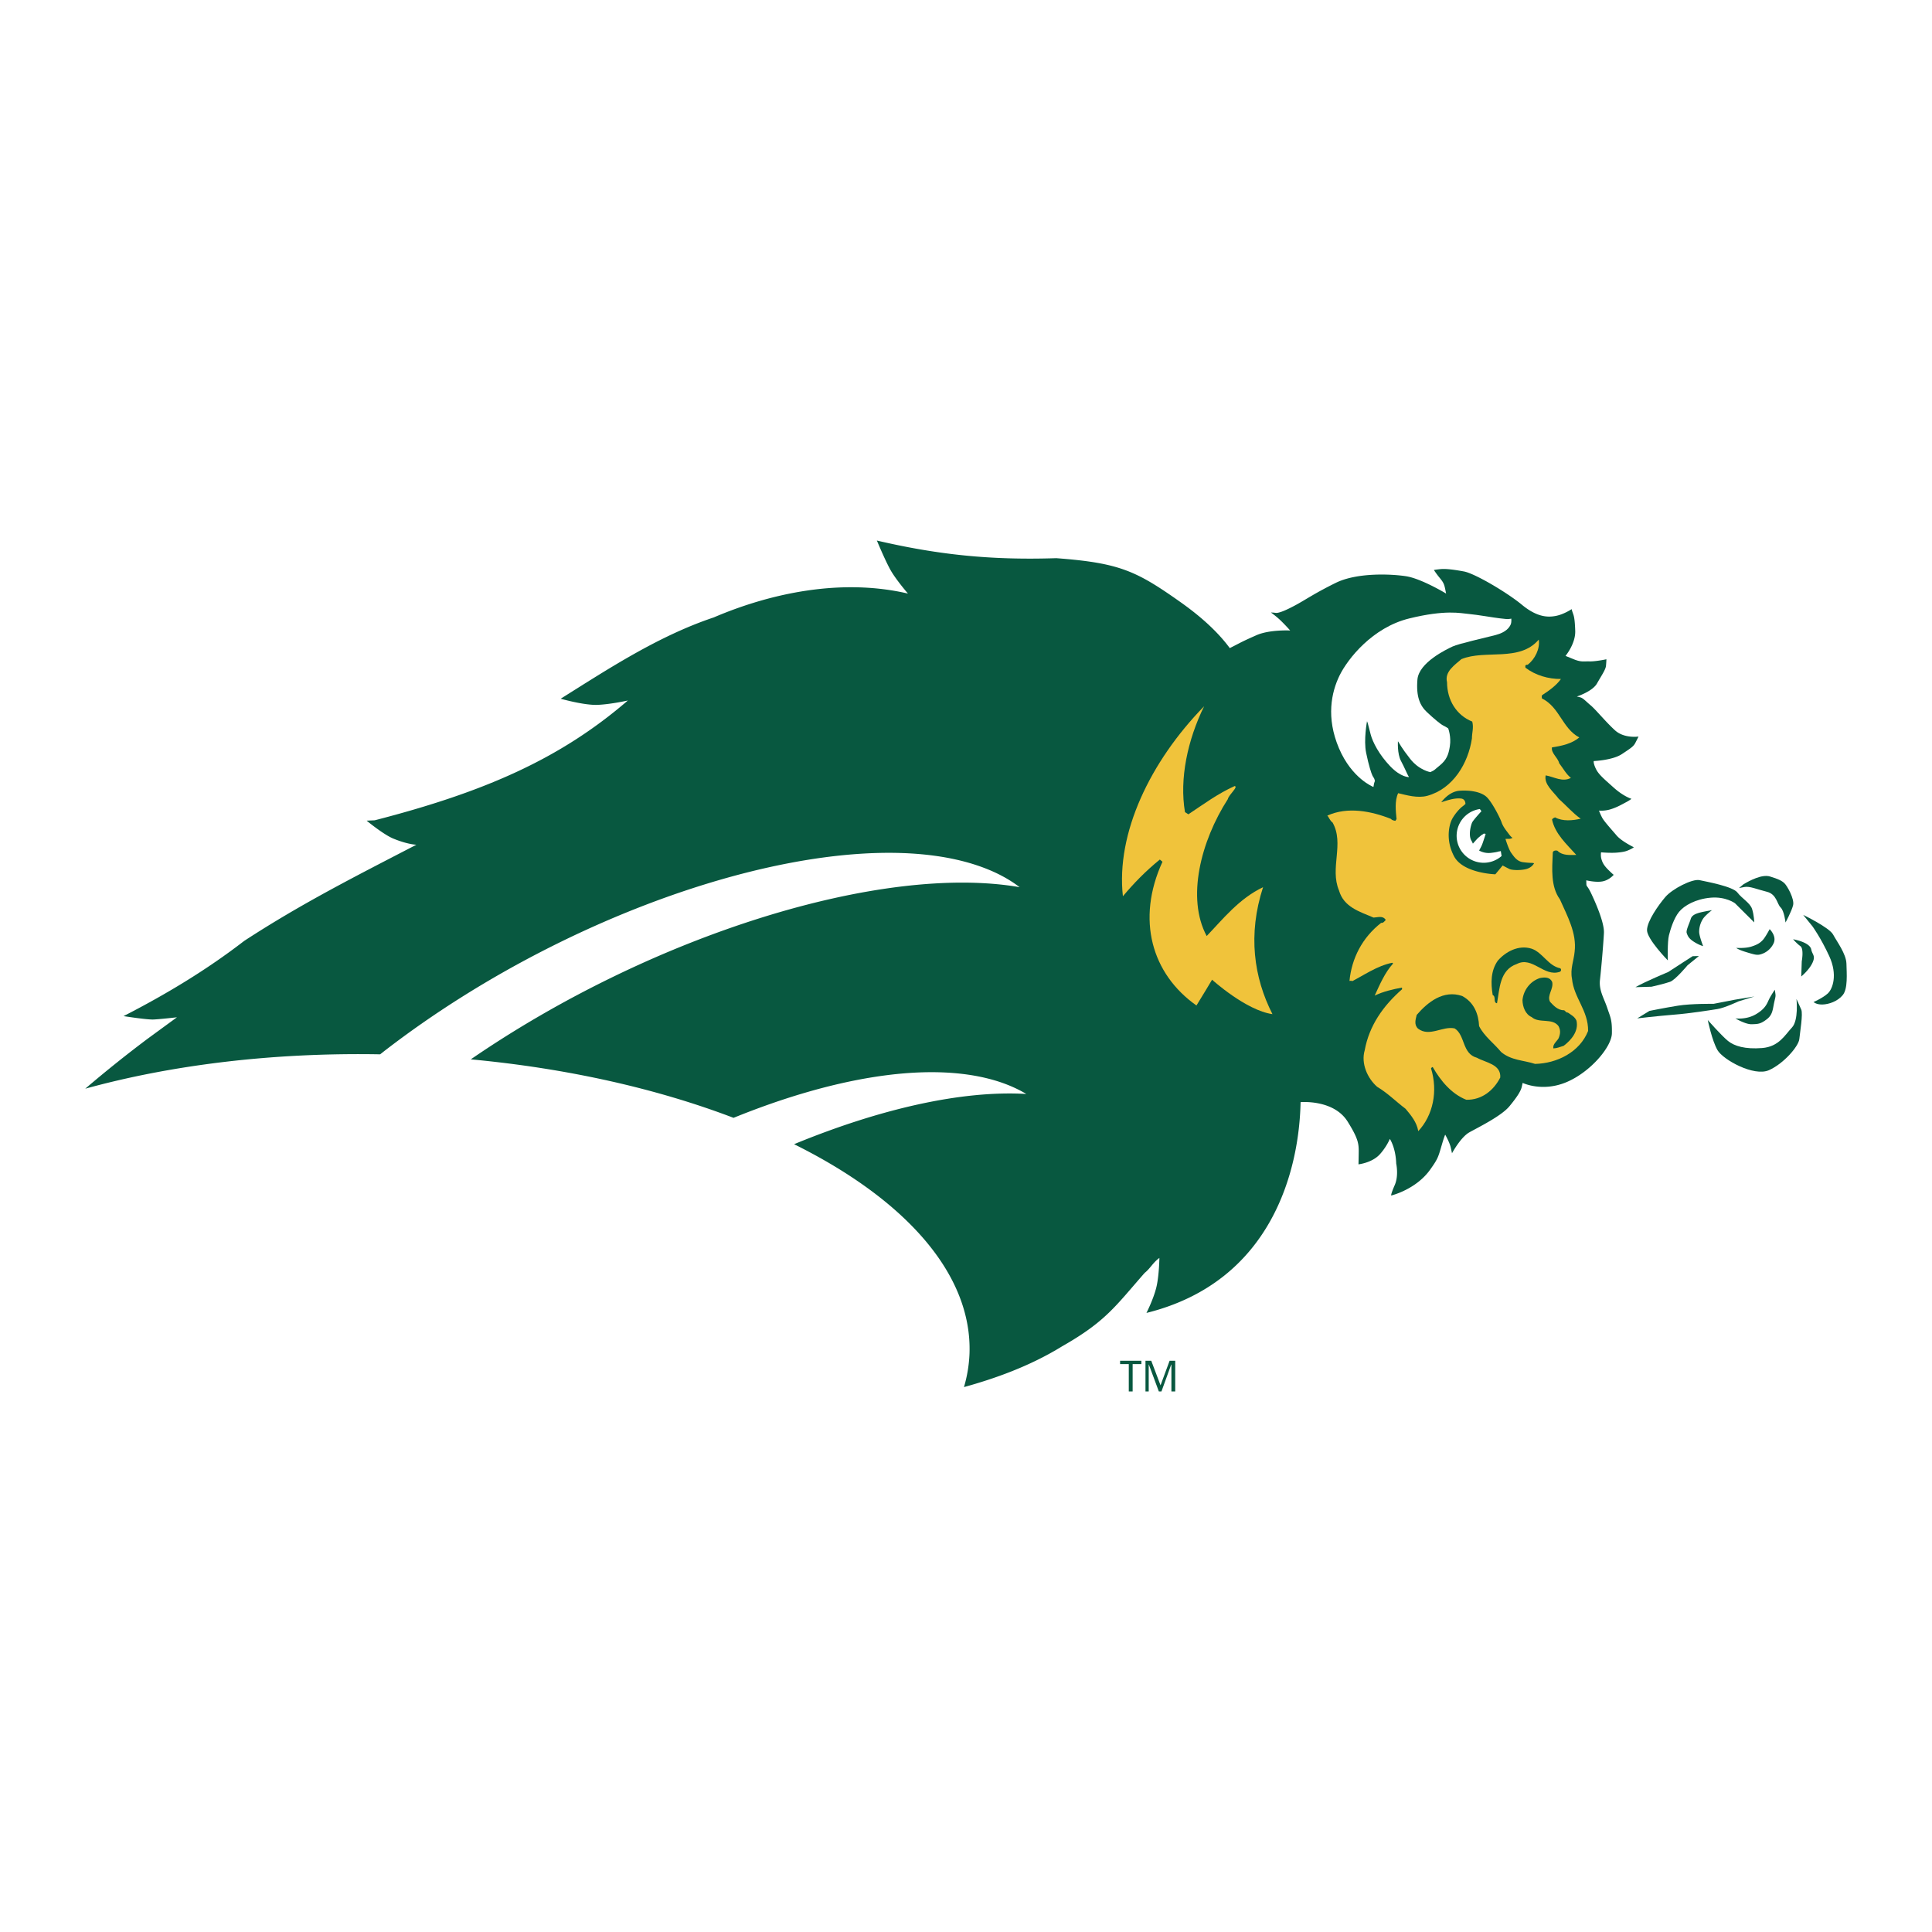 <svg xmlns="http://www.w3.org/2000/svg" width="2500" height="2500" viewBox="0 0 192.756 192.756"><g fill-rule="evenodd" clip-rule="evenodd"><path fill="#fff" d="M0 0h192.756v192.756H0V0z"/><path d="M106.799 135.681l-.004.002c-.016.01-.029.019-.047.027l.051-.029z" fill="#fff"/><path d="M161.816 75.236c.93-.617 1.152-.764 1.338-1.111.182-.35.322-.638.322-.638s-1.422.21-2.336-.613c-.912-.823-1.941-2.09-2.436-2.5-.494-.408-.748-.732-1.066-.809l-.316-.075s1.553-.496 2.008-1.298c.455-.801.855-1.37.898-1.753.037-.382.043-.663.043-.663s-1.072.229-1.682.211c-.605-.019-.824.096-1.611-.227l-.787-.321s1.016-1.217.969-2.501c-.043-1.284-.139-1.503-.246-1.796-.102-.294-.109-.369-.109-.369s-.781.529-1.604.682c-.816.154-1.885.104-3.365-1.122-1.482-1.225-4.693-3.119-5.777-3.318-1.078-.201-1.846-.28-2.297-.238s-.701.089-.701.089.209.337.555.759c.34.422.451.575.559 1.085l.104.509s-2.477-1.499-4.012-1.731c-1.537-.233-4.891-.371-6.994.662-2.098 1.034-2.949 1.645-3.963 2.196-1.01.55-1.738.848-2.047.801s-.459-.032-.459-.032.49.333.99.816c.498.483.926.973.926.973s-2.059-.107-3.369.473c-1.311.579-1.453.669-2.174 1.039-.725.372-.486.239-.486.239-1.045-1.416-2.594-2.941-4.902-4.574-4.434-3.135-6.09-3.916-12.402-4.392-6.6.216-11.847-.351-17.9-1.759 0 0 .803 1.939 1.347 2.917.544.976 1.753 2.374 1.753 2.374-6.616-1.544-13.649-.069-19.382 2.382-5.546 1.853-10.615 5.194-15.264 8.108 0 0 2.343.673 3.699.612 1.355-.062 3.002-.435 3.002-.435-6.756 5.824-14.284 9.125-25.254 11.952l-.809.036s1.666 1.378 2.654 1.786c1.458.602 2.312.616 2.312.616-6.149 3.185-11.48 5.877-17.181 9.596-3.712 2.865-7.763 5.315-12.037 7.503 0 0 2.327.368 2.992.338.667-.029 2.336-.22 2.336-.22l-2.869 2.097a124.38 124.38 0 0 0-6.279 5.026c8.573-2.361 18.642-3.62 29.422-3.428.188-.147.37-.295.561-.441C58.005 89.74 84.668 81.583 98.041 86.535c1.441.531 2.668 1.198 3.686 1.978-13.691-2.366-36.586 4.702-54.757 17.179 9.735.906 18.676 2.956 26.216 5.835 9.679-3.933 18.802-5.547 25.319-3.936 1.492.368 2.787.896 3.889 1.554-6.427-.378-14.599 1.481-23.169 5.012 11.027 5.466 17.784 12.907 17.502 20.898a13.672 13.672 0 0 1-.551 3.335c2.995-.826 6.53-2.056 9.786-4.065 4.363-2.483 5.309-3.989 8.242-7.329.562-.443.832-1.038 1.469-1.491 0 0-.023 1.709-.289 2.869-.279 1.201-1.002 2.617-1.002 2.617 12.596-3.127 15.248-14.383 15.377-21.029 0 0 3.297-.299 4.697 1.942 1.074 1.719 1.117 2.217 1.102 3.13-.012.913-.023 1.132-.023 1.132s1.383-.146 2.158-1.031c.67-.754.971-1.508.971-1.508s.586.857.637 2.469c0 0 .266 1.188-.146 2.136-.416.95-.355 1.046-.355 1.046s2.471-.586 3.896-2.596c.787-1.102.795-1.237 1.176-2.536.229-.778.316-.94.316-.94s.443.761.562 1.309l.117.546s.859-1.595 1.723-2.083c.863-.486 3.188-1.617 4.004-2.603.816-.988 1.141-1.538 1.232-1.938l.09-.396s1.928.937 4.34-.061c2.406-.998 4.545-3.528 4.564-4.895.023-1.368-.15-1.58-.467-2.531-.316-.959-.848-1.74-.721-2.813.123-1.073.34-3.597.393-4.664.047-1.065-.906-3.174-1.287-3.972-.381-.797-.463-.611-.467-.94l-.008-.335s.98.242 1.65.101c.668-.141 1.086-.651 1.086-.651s-.088-.052-.508-.466c-.42-.416-.598-.7-.705-1.071-.113-.366-.047-.706-.047-.706s.971.089 1.65.023c.674-.062.896-.144 1.219-.295.33-.152.398-.237.398-.237s-1.205-.578-1.711-1.167c-.504-.592-1.268-1.43-1.453-1.792-.188-.361-.312-.695-.312-.695s.557.067 1.219-.149c.66-.214 1.092-.483 1.453-.669.359-.186.57-.356.57-.356s-.781-.231-1.773-1.121c-.994-.891-1.514-1.316-1.783-1.888-.273-.572-.205-.759-.205-.759s1.884-.078 2.805-.696z" fill="#085840"/><path d="M118.227 81.027l.336.217c1.541-1.022 2.92-2.055 4.621-2.82.389.084-.578.844-.686 1.309-2.688 4.181-4.145 9.859-2.107 13.655 1.576-1.638 3.225-3.738 5.625-4.871-1.533 4.718-.924 9.014.938 12.665-2.656-.378-6.025-3.437-6.025-3.437s-1.062 1.79-1.557 2.573c-4.463-3.14-6.035-8.578-3.391-14.339l-.264-.222c-1.434 1.172-2.559 2.324-3.684 3.663-.699-6.274 2.709-13.429 8.102-18.955-1.647 3.362-2.475 7.224-1.908 10.562z" fill="#f0c33b"/><path d="M166.398 95.819s-2.078-2.124-2.076-3.019c.01-.897 1.125-2.473 1.818-3.293.689-.819 2.707-1.853 3.426-1.694.721.158 3.312.624 3.777 1.235.459.61 1.271 1.034 1.465 1.65.197.621.213 1.331.213 1.331l-1.92-1.91s-.91-.685-2.42-.557c-1.508.131-2.652.784-3.168 1.422-.514.638-.846 1.713-1.004 2.342-.161.629-.111 2.493-.111 2.493zM173.941 88.229c.617-.37 1.846-1.027 2.652-.782s1.168.414 1.441.675c.277.262 1.021 1.574.863 2.202-.162.628-.756 1.714-.756 1.714s-.123-1.156-.488-1.502c-.363-.347-.393-1.323-1.377-1.566-.982-.242-1.707-.576-2.236-.473l-.535.103.436-.371zM179.904 91.278s2.613 1.263 2.988 1.968c.377.701 1.301 1.922 1.328 2.902.023.978.154 2.487-.365 3.128-.516.636-1.398.925-2.023.944-.621.016-.895-.246-.895-.246s.879-.377 1.402-.839c.521-.46 1.018-1.894.166-3.742-.852-1.849-1.682-2.984-1.682-2.984l-.919-1.131zM170.385 101.772s.412 2.035.971 3.002c.562.961 3.635 2.662 5.131 1.999 1.494-.665 2.963-2.396 3.033-3.108.072-.716.377-2.502.191-2.941-.195-.441-.477-1.06-.477-1.06s.238 2.133-.459 2.863c-.689.728-1.283 1.901-2.969 2.036-1.691.134-2.768-.191-3.406-.71-.636-.518-2.015-2.081-2.015-2.081zM163.17 98.491c.967-.559 3.26-1.509 3.26-1.509l1.576-1.024.871-.559.625-.017-1.133.922s-1.211 1.456-1.738 1.648c-.529.192-1.857.493-1.857.493l-1.604.046zM163.346 101.604s1.951-.23 3.643-.368c1.688-.133 3.635-.451 4.348-.561.709-.107 2.117-.769 2.117-.769l1.588-.488-1.947.321-2.131.413s-2.225-.03-3.555.184c-1.33.215-2.84.521-2.84.521l-1.223.747z" fill="#085840"/><path d="M170.805 90.807c-1.152.21-1.947.321-2.113.859-.166.536-.504 1.17-.404 1.434.094.265.186.53.732.873.543.342.902.42.902.42s-.383-.971-.396-1.416a2.39 2.39 0 0 1 .408-1.344c.261-.364.871-.826.871-.826zM176.559 92.701s.732.695.393 1.416a2.04 2.04 0 0 1-1.309 1.101c-.352.101-.625.017-1.432-.228-.809-.245-.99-.42-.99-.42s.895.067 1.512-.129c.617-.194.879-.377 1.141-.653.257-.275.685-1.087.685-1.087zM178.898 93.709c.803.156 1.707.487 1.811 1.019.102.532.457.612.121 1.332-.336.723-1.119 1.364-1.119 1.364l.051-1.515s.23-1.251-.135-1.51c-.359-.256-.729-.69-.729-.69zM177.072 98.743c.107.709.104.533-.055 1.246-.158.719-.146 1.253-.756 1.712-.609.466-.875.471-1.5.487-.627.016-1.617-.582-1.617-.582s1.07.152 2.033-.408c.969-.562 1.131-1.101 1.301-1.458.167-.361.594-.997.594-.997z" fill="#085840"/><path d="M152.408 66.326c-.109-.017-.189.018-.232.104l.016.187c1.021.77 2.301 1.135 3.543 1.125-.451.639-1.188 1.168-1.877 1.613-.07.088-.031.219-.02.327 1.787.886 2.012 2.975 3.727 3.894-.729.611-1.707.839-2.725.99-.105.58.582 1 .721 1.582.373.479.697 1.097 1.168 1.461-.852.459-1.691-.112-2.518-.249-.184.91.779 1.631 1.307 2.34.771.684 1.377 1.409 2.189 1.982-.793.186-1.809.283-2.559-.135-.098.063-.232.075-.301.217.297 1.433 1.482 2.485 2.42 3.532-.57 0-1.369.103-1.881-.418-.193-.061-.486-.005-.467.236-.064 1.576-.223 3.322.713 4.615.721 1.636 1.697 3.356 1.469 5.219-.08.9-.459 1.723-.262 2.705.182 1.903 1.627 3.146 1.607 5.204-.832 2.11-3.104 3.245-5.293 3.289-1.146-.376-2.389-.341-3.391-1.192-.701-.854-1.691-1.57-2.193-2.58-.055-1.186-.49-2.363-1.691-3.005-1.875-.638-3.436.62-4.533 1.889-.113.471-.285.976.135 1.37 1.137.865 2.459-.289 3.65-.023 1.066.659.725 2.53 2.227 2.928.857.487 2.418.64 2.324 1.972-.639 1.251-1.814 2.255-3.391 2.218-1.488-.59-2.557-1.896-3.342-3.255-.078-.022-.127.062-.174.123.705 2.288.201 4.689-1.275 6.266-.139-.879-.717-1.582-1.266-2.233-.99-.746-1.748-1.542-2.836-2.195-.975-.854-1.627-2.336-1.24-3.645.449-2.453 1.83-4.424 3.73-6.09l-.016-.162c-.906.166-1.885.394-2.717.799.496-1.076 1.002-2.287 1.838-3.206l-.088-.071c-1.543.311-2.857 1.271-4.125 1.904.055-.003.08-.034.104-.062l-.006-.053-.24.022c.217-2.241 1.268-4.317 3.16-5.792.217.031.309-.139.459-.29-.289-.461-.785-.253-1.217-.236-1.408-.6-2.969-1.045-3.447-2.704-.943-2.237.555-4.682-.646-6.786-.258-.165-.375-.561-.521-.682 2.023-.924 4.398-.445 6.334.319.123.148.289.165.455.2l.119-.174c-.074-.778-.201-1.821.16-2.585.826.192 1.92.523 2.893.267 2.613-.708 4.104-3.285 4.467-5.728 0-.569.195-1.074.031-1.682-1.58-.635-2.506-2.143-2.514-3.929-.266-1.059.785-1.726 1.434-2.302 2.395-.983 5.797.317 7.717-1.949.143.906-.378 1.958-1.113 2.514z" fill="#f0c33b"/><path d="M156.012 104.339c-.395.118-.658.249-1.033.259-.078-.532.5-.75.59-1.193.127-.389.1-.686-.07-1.021-.619-.861-1.945-.248-2.682-.909-.621-.268-.91-1.023-.918-1.698.096-.982.768-1.887 1.742-2.196.502-.1 1.014-.098 1.223.398.15.717-.549 1.325-.217 1.97.332.349.756.848 1.381.843.135.015.188.252.4.234.289.216.686.394.859.81.238 1.06-.547 1.944-1.275 2.503z" fill="#085840"/><path d="M155.607 96.962c-1.576.526-2.719-1.584-4.271-.786-1.73.595-1.711 2.488-1.98 3.92-.414-.067-.062-.669-.43-.821-.195-1.202-.203-2.417.514-3.435.779-.886 2.066-1.602 3.377-1.187 1.094.384 1.652 1.71 2.838 1.95.144.07.113.315-.048.359z" fill="#085840"/><path d="M136.389 71.953s-.354 1.872-.09 3.152c.26 1.279.525 2.065.629 2.274.107.212.17.238.209.39l.039.148s-.082.194-.104.349c-.018.154-.047.249-.047.249s-2.146-.827-3.439-3.869c-1.291-3.039-.762-5.568.062-7.253.828-1.684 3.295-4.793 6.945-5.688 3.65-.897 5.123-.522 5.959-.448.84.073 2.527.375 3.084.434.559.061.682.083.867.071.188-.01.277-.045.277-.045s.047.335-.059.589c-.111.253-.416.764-1.48 1.044-1.066.28-3.715.869-4.316 1.151-.598.282-3.361 1.588-3.508 3.294-.143 1.706.248 2.607.969 3.274.717.667 1.336 1.185 1.621 1.324.285.137.479.279.479.279s.316.806.166 1.779c-.131.872-.35 1.38-.998 1.911-.646.533-.525.462-.736.568l-.209.105s-1.121-.18-2.02-1.33c-.904-1.15-1.086-1.572-1.152-1.66l-.064-.088s-.082 1.238.301 1.957c.381.718.598 1.261.701 1.439l.104.178s-.801.047-1.885-1.091c-1.09-1.14-1.746-2.397-1.947-3.186-.203-.791-.283-1.094-.283-1.094l-.075-.207z" fill="#fff"/><path d="M143.797 80.041s.736-1.069 1.818-1.148c1.084-.079 2.193.117 2.73.646.535.529 1.307 2.035 1.469 2.506.16.471.496.855.738 1.184.24.324.359.36.359.36s-.178.109-.383.104c-.211-.002-.326.008-.326.008s.305 1.016.57 1.386c.27.371.57.85 1.18.933.611.08.936.071.936.071l.166.032s-.189.434-.805.588c-.609.148-1.404.107-1.646-.008a20.104 20.104 0 0 1-.682-.353l-.732.879s-3.207-.089-4.113-1.788c-.902-1.7-.475-3.274-.15-3.814.316-.543.76-1.002.977-1.162.215-.159.303-.26.303-.26s.023-.489-.447-.536c-.469-.048-.92.063-1.193.137-.273.07-.769.235-.769.235z" fill="#085840"/><path d="M149.814 85.404a2.7 2.7 0 0 1-4.473-1.764 2.695 2.695 0 0 1 2.303-2.922l.16.217s-.777.84-.92 1.107c-.135.269-.426 1.342-.047 1.884l.115.244s.459-.53.566-.61c.109-.079.258-.233.369-.291a.468.468 0 0 0 .148-.104l.191.028s-.285.93-.4 1.174-.254.489-.254.489.496.323 1.203.233c.713-.088.662-.13.801-.144.139-.016.158-.04.158-.04l.08.499z" fill="#fff"/><path fill="#085840" d="M112.619 138.824v-2.73h-.867v-.331h2.123v.331h-.871v2.73h-.385zM114.607 138.824h-.322v-3.061h.576l.926 2.45.904-2.45h.561v3.061h-.381v-2.678h-.021l-.971 2.678h-.262l-.994-2.678h-.016v2.678z"/></g></svg>